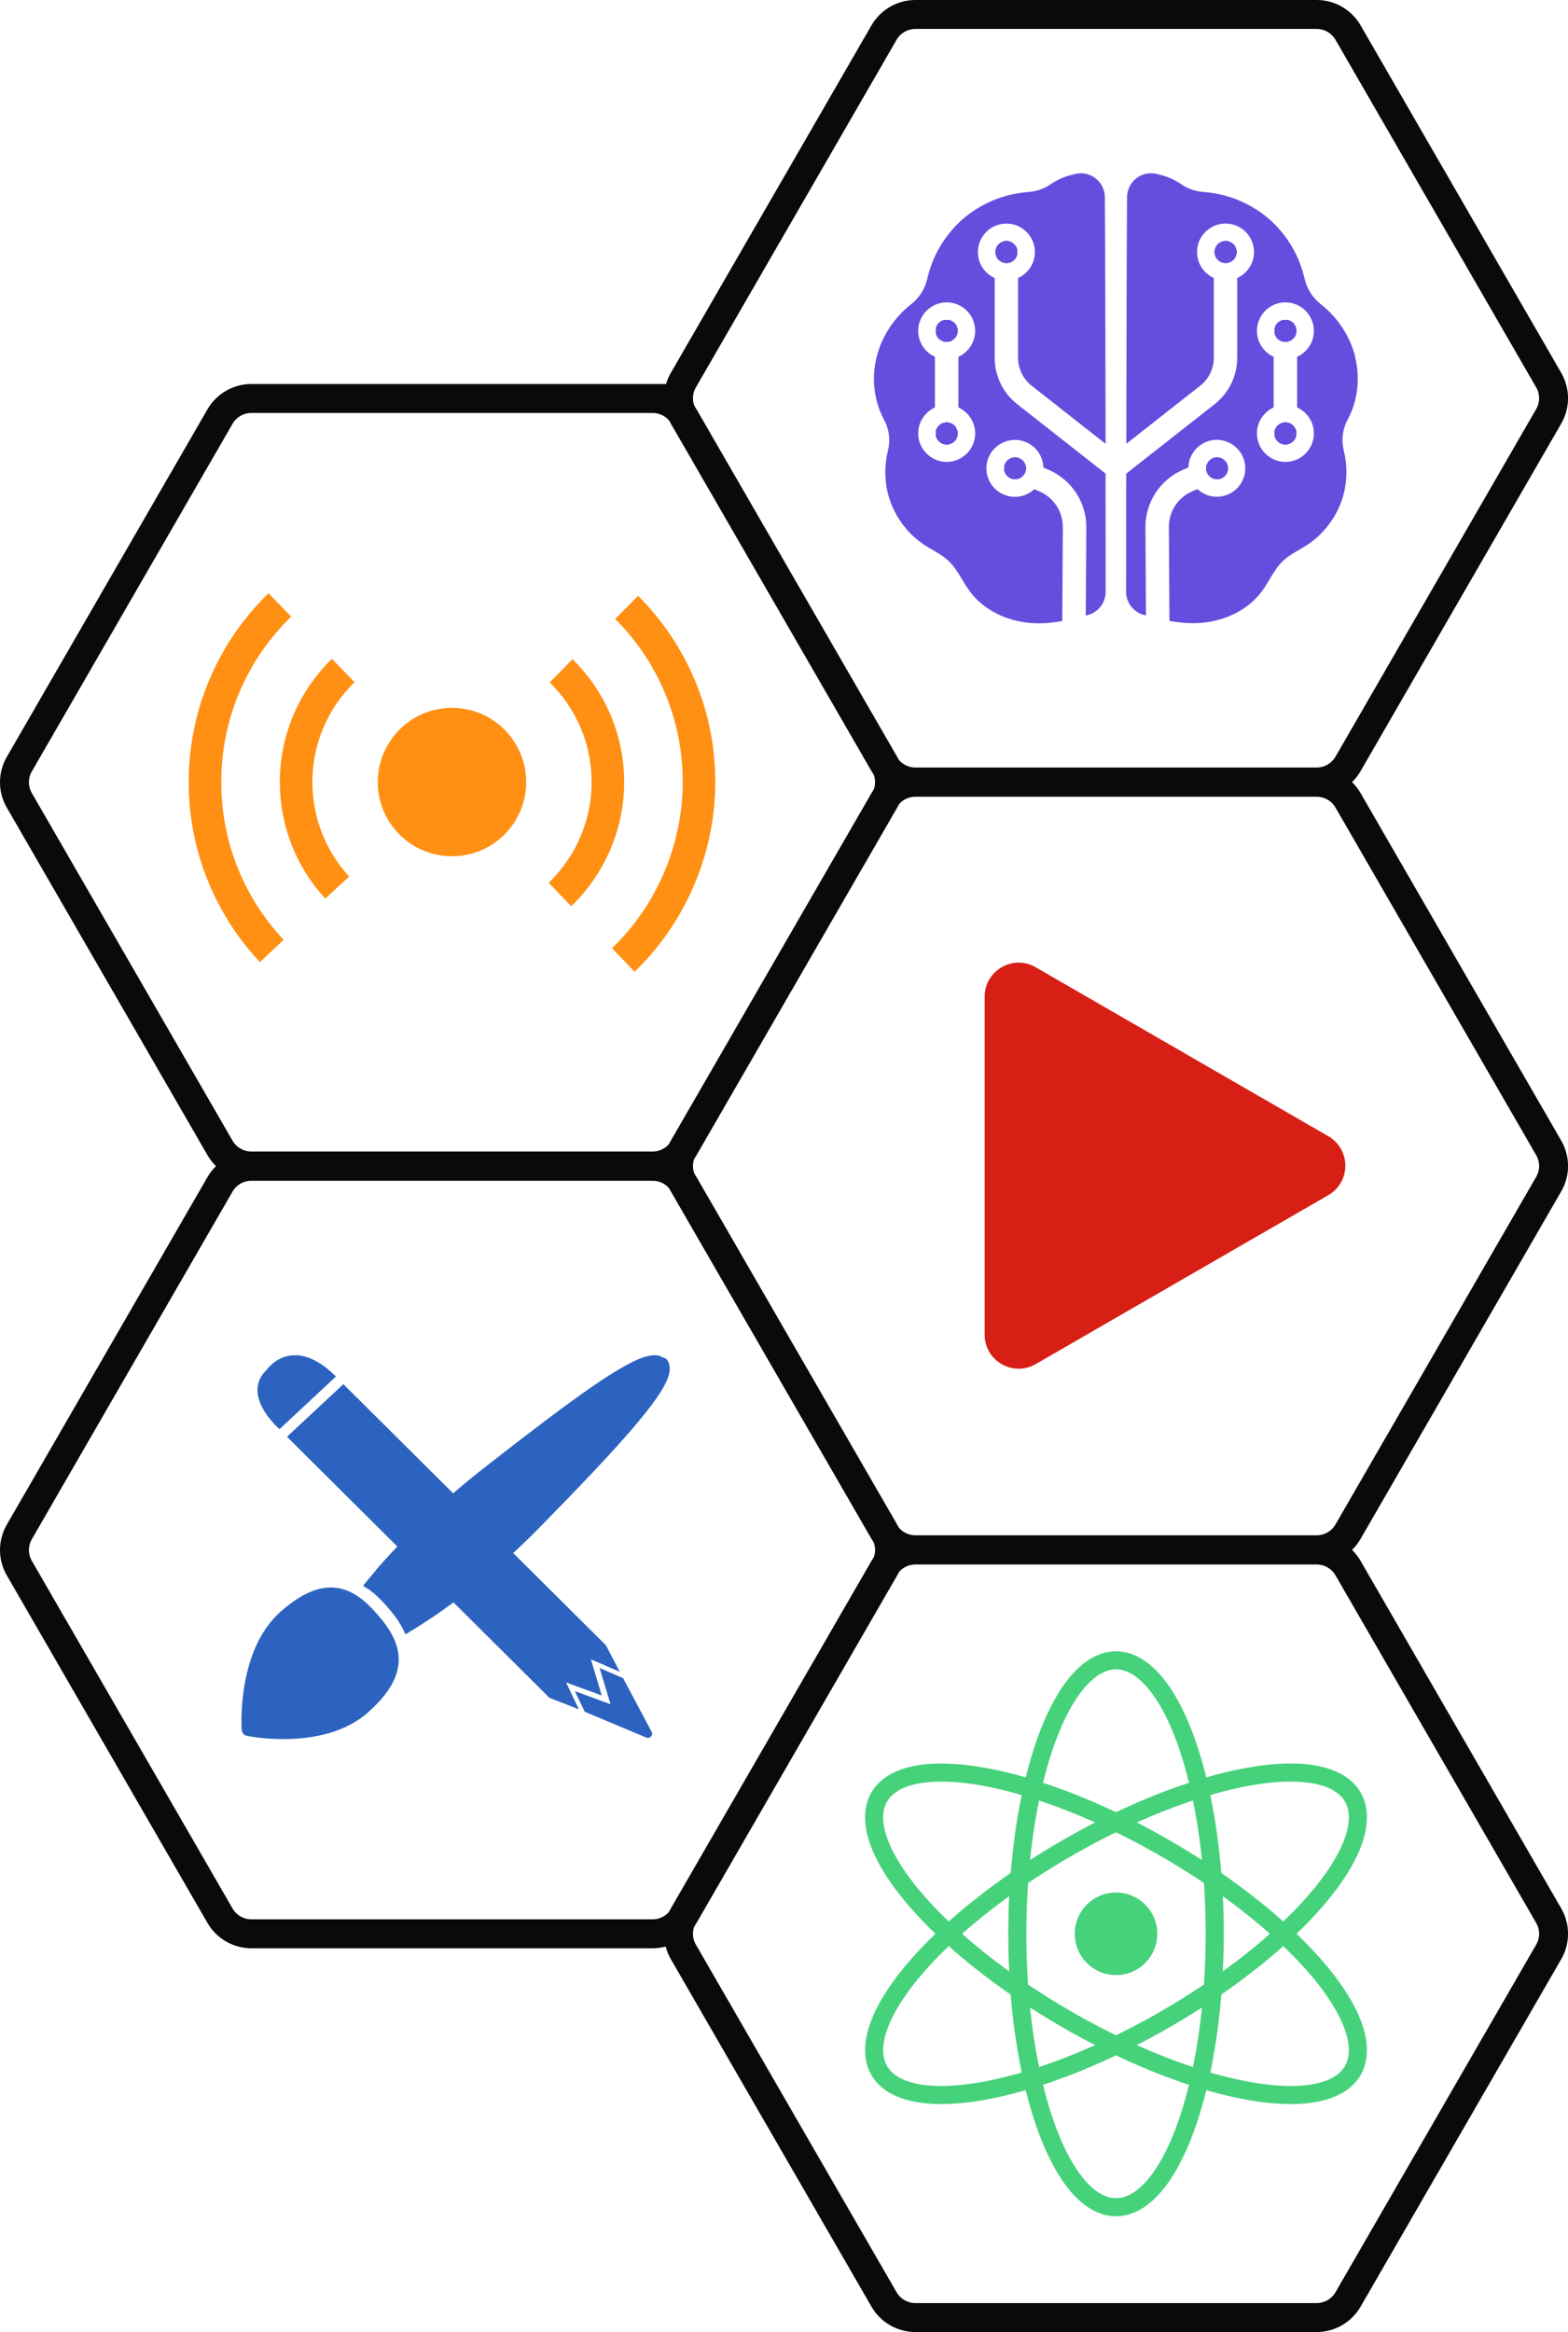 <?xml version="1.0" encoding="UTF-8"?> <svg xmlns="http://www.w3.org/2000/svg" id="_Слой_2" data-name="Слой 2" viewBox="0 0 433.4 644.56"><defs><style> .cls-1 { fill: #d71f16; stroke: #d71f16; } .cls-1, .cls-2 { stroke-width: 3px; } .cls-1, .cls-2, .cls-3, .cls-4, .cls-5, .cls-6 { stroke-miterlimit: 10; } .cls-2 { fill: #ff9013; } .cls-2, .cls-3 { stroke: #ff9013; } .cls-3 { stroke-width: 9px; } .cls-3, .cls-4, .cls-5 { fill: none; } .cls-7 { fill: #664dde; } .cls-4 { stroke: #0a0a0a; stroke-width: 8px; } .cls-8 { fill: #2c63c0; } .cls-5, .cls-6 { stroke: #46d27b; stroke-width: 5px; } .cls-6 { fill: #46d27b; } </style></defs><g id="_Слой_1-2" data-name="Слой 1"><g><g><g><path class="cls-7" d="M338.76,66.66c-1.66,0-3,1.35-3,3s1.35,3.01,3,3.01,3.01-1.35,3.01-3.01-1.35-3-3.01-3Z"></path><path class="cls-7" d="M338.76,66.66c-1.66,0-3,1.35-3,3s1.35,3.01,3,3.01,3.01-1.35,3.01-3.01-1.35-3-3.01-3Z"></path><path class="cls-7" d="M338.76,66.66c-1.66,0-3,1.35-3,3s1.35,3.01,3,3.01,3.01-1.35,3.01-3.01-1.35-3-3.01-3Z"></path><path class="cls-7" d="M338.76,66.66c-1.66,0-3,1.35-3,3s1.35,3.01,3,3.01,3.01-1.35,3.01-3.01-1.35-3-3.01-3Z"></path><path class="cls-7" d="M338.76,66.66c-1.66,0-3,1.35-3,3s1.35,3.01,3,3.01,3.01-1.35,3.01-3.01-1.35-3-3.01-3Z"></path><path class="cls-7" d="M358.29,91.44c0,1.66-1.35,3-3.01,3s-3-1.35-3-3,1.35-3.01,3-3.01,3.01,1.35,3.01,3.01Z"></path><path class="cls-7" d="M358.29,91.44c0,1.66-1.35,3-3.01,3s-3-1.35-3-3,1.35-3.01,3-3.01,3.01,1.35,3.01,3.01Z"></path><path class="cls-7" d="M358.29,119.8c0,1.66-1.35,3.01-3.01,3.01s-3-1.35-3-3.01,1.35-3,3-3,3.01,1.35,3.01,3Z"></path><path class="cls-7" d="M358.29,91.44c0,1.66-1.35,3-3.01,3s-3-1.35-3-3,1.35-3.01,3-3.01,3.01,1.35,3.01,3.01Z"></path><path class="cls-7" d="M358.29,91.44c0,1.66-1.35,3-3.01,3s-3-1.35-3-3,1.35-3.01,3-3.01,3.01,1.35,3.01,3.01Z"></path><path class="cls-7" d="M358.29,119.8c0,1.66-1.35,3.01-3.01,3.01s-3-1.35-3-3.01,1.35-3,3-3,3.01,1.35,3.01,3Z"></path><path class="cls-7" d="M336.39,126.44c-1.66,0-3,1.35-3,3s1.35,3.01,3,3.01,3.01-1.35,3.01-3.01-1.35-3-3.01-3Z"></path><path class="cls-7" d="M358.29,119.8c0,1.66-1.35,3.01-3.01,3.01s-3-1.35-3-3.01,1.35-3,3-3,3.01,1.35,3.01,3Z"></path><path class="cls-7" d="M358.29,91.44c0,1.66-1.35,3-3.01,3s-3-1.35-3-3,1.35-3.01,3-3.01,3.01,1.35,3.01,3.01Z"></path><path class="cls-7" d="M358.29,91.44c0,1.66-1.35,3-3.01,3s-3-1.35-3-3,1.35-3.01,3-3.01,3.01,1.35,3.01,3.01Z"></path><path class="cls-7" d="M358.29,119.8c0,1.66-1.35,3.01-3.01,3.01s-3-1.35-3-3.01,1.35-3,3-3,3.01,1.35,3.01,3Z"></path><path class="cls-7" d="M336.39,126.44c-1.66,0-3,1.35-3,3s1.35,3.01,3,3.01,3.01-1.35,3.01-3.01-1.35-3-3.01-3Z"></path><path class="cls-7" d="M358.29,119.8c0,1.66-1.35,3.01-3.01,3.01s-3-1.35-3-3.01,1.35-3,3-3,3.01,1.35,3.01,3Z"></path><path class="cls-7" d="M358.29,91.44c0,1.66-1.35,3-3.01,3s-3-1.35-3-3,1.35-3.01,3-3.01,3.01,1.35,3.01,3.01Z"></path><path class="cls-7" d="M358.29,91.44c0,1.66-1.35,3-3.01,3s-3-1.35-3-3,1.35-3.01,3-3.01,3.01,1.35,3.01,3.01Z"></path><path class="cls-7" d="M358.29,119.8c0,1.66-1.35,3.01-3.01,3.01s-3-1.35-3-3.01,1.35-3,3-3,3.01,1.35,3.01,3Z"></path><g><path class="cls-7" d="M355.28,116.79c-1.66,0-3.01,1.35-3.01,3.01s1.35,3.02,3.01,3.02,3.01-1.35,3.01-3.02-1.35-3.01-3.01-3.01ZM355.28,88.43c-1.66,0-3.01,1.35-3.01,3.02s1.35,3.01,3.01,3.01,3.01-1.35,3.01-3.01-1.35-3.02-3.01-3.02ZM355.28,94.45c1.66,0,3.01-1.35,3.01-3.01s-1.35-3.02-3.01-3.02-3.01,1.35-3.01,3.02,1.35,3.01,3.01,3.01ZM355.28,116.79c-1.66,0-3.01,1.35-3.01,3.01s1.35,3.02,3.01,3.02,3.01-1.35,3.01-3.02-1.35-3.01-3.01-3.01ZM355.28,94.45c1.66,0,3.01-1.35,3.01-3.01s-1.35-3.02-3.01-3.02-3.01,1.35-3.01,3.02,1.35,3.01,3.01,3.01ZM355.28,116.79c-1.66,0-3.01,1.35-3.01,3.01s1.35,3.02,3.01,3.02,3.01-1.35,3.01-3.02-1.35-3.01-3.01-3.01Z"></path><path class="cls-7" d="M358.29,119.8c0,1.66-1.35,3.01-3.01,3.01s-3-1.35-3-3.01,1.35-3,3-3,3.01,1.35,3.01,3Z"></path><path class="cls-7" d="M352.28,91.44c0-1.66,1.35-3.01,3-3.01s3.01,1.35,3.01,3.01-1.35,3-3.01,3-3-1.35-3-3Z"></path></g><path class="cls-7" d="M358.29,91.44c0,1.66-1.35,3-3.01,3s-3-1.35-3-3,1.35-3.01,3-3.01,3.01,1.35,3.01,3.01Z"></path><path class="cls-7" d="M358.29,119.8c0,1.66-1.35,3.01-3.01,3.01s-3-1.35-3-3.01,1.35-3,3-3,3.01,1.35,3.01,3Z"></path><path class="cls-7" d="M358.29,119.8c0,1.66-1.35,3.01-3.01,3.01s-3-1.35-3-3.01,1.35-3,3-3,3.01,1.35,3.01,3Z"></path><path class="cls-7" d="M358.29,91.44c0,1.66-1.35,3-3.01,3s-3-1.35-3-3,1.35-3.01,3-3.01,3.01,1.35,3.01,3.01Z"></path><path class="cls-7" d="M358.29,91.44c0,1.66-1.35,3-3.01,3s-3-1.35-3-3,1.35-3.01,3-3.01,3.01,1.35,3.01,3.01Z"></path><path class="cls-7" d="M358.29,119.8c0,1.66-1.35,3.01-3.01,3.01s-3-1.35-3-3.01,1.35-3,3-3,3.01,1.35,3.01,3Z"></path><path class="cls-7" d="M336.39,126.44c-1.66,0-3,1.35-3,3s1.35,3.01,3,3.01,3.01-1.35,3.01-3.01-1.35-3-3.01-3Z"></path><path class="cls-7" d="M358.29,119.8c0,1.66-1.35,3.01-3.01,3.01s-3-1.35-3-3.01,1.35-3,3-3,3.01,1.35,3.01,3Z"></path><path class="cls-7" d="M358.29,91.44c0,1.66-1.35,3-3.01,3s-3-1.35-3-3,1.35-3.01,3-3.01,3.01,1.35,3.01,3.01Z"></path><path class="cls-7" d="M358.29,91.44c0,1.66-1.35,3-3.01,3s-3-1.35-3-3,1.35-3.01,3-3.01,3.01,1.35,3.01,3.01Z"></path><path class="cls-7" d="M358.29,119.8c0,1.66-1.35,3.01-3.01,3.01s-3-1.35-3-3.01,1.35-3,3-3,3.01,1.35,3.01,3Z"></path><path class="cls-7" d="M336.39,126.44c-1.66,0-3,1.35-3,3s1.35,3.01,3,3.01,3.01-1.35,3.01-3.01-1.35-3-3.01-3Z"></path><path class="cls-7" d="M358.29,119.8c0,1.66-1.35,3.01-3.01,3.01s-3-1.35-3-3.01,1.35-3,3-3,3.01,1.35,3.01,3Z"></path><path class="cls-7" d="M358.29,91.44c0,1.66-1.35,3-3.01,3s-3-1.35-3-3,1.35-3.01,3-3.01,3.01,1.35,3.01,3.01Z"></path><path class="cls-7" d="M358.29,91.44c0,1.66-1.35,3-3.01,3s-3-1.35-3-3,1.35-3.01,3-3.01,3.01,1.35,3.01,3.01Z"></path><path class="cls-7" d="M358.29,119.8c0,1.66-1.35,3.01-3.01,3.01s-3-1.35-3-3.01,1.35-3,3-3,3.01,1.35,3.01,3Z"></path><path class="cls-7" d="M358.29,91.44c0,1.66-1.35,3-3.01,3s-3-1.35-3-3,1.35-3.01,3-3.01,3.01,1.35,3.01,3.01Z"></path><path class="cls-7" d="M358.29,91.44c0,1.66-1.35,3-3.01,3s-3-1.35-3-3,1.35-3.01,3-3.01,3.01,1.35,3.01,3.01Z"></path><path class="cls-7" d="M338.76,66.66c-1.66,0-3,1.35-3,3s1.35,3.01,3,3.01,3.01-1.35,3.01-3.01-1.35-3-3.01-3Z"></path><path class="cls-7" d="M338.76,66.66c-1.66,0-3,1.35-3,3s1.35,3.01,3,3.01,3.01-1.35,3.01-3.01-1.35-3-3.01-3Z"></path><path class="cls-7" d="M374.6,98.68c-1.42-5.71-4.84-10.91-9.47-14.55-2.27-1.79-3.9-4.25-4.53-7.08-1.42-6.27-4.82-12.07-9.62-16.33-5.02-4.44-11.53-7.15-18.2-7.65-2.2-.17-4.36-.82-6.17-2.08-2.2-1.53-4.72-2.52-7.35-3-4.02-.71-7.7,2.4-7.74,6.48-.11,12.76-.17,42.35-.2,68.19l18.14-14.26,2.27-1.78c2.4-1.88,3.77-4.71,3.77-7.77v-21.89s0-.08,0-.12c-2.73-1.24-4.63-4-4.63-7.18,0-4.34,3.53-7.87,7.87-7.87s7.87,3.53,7.87,7.87c0,3.19-1.9,5.95-4.64,7.18,0,.04,0,.08,0,.12v21.89c0,5.06-2.28,9.75-6.25,12.87l-24.44,19.2c0,14.05,0,26.18-.02,32.63,0,2.98,1.98,5.58,4.84,6.39.22.06.44.12.65.18l-.15-24.46c0-6.86,4.05-13.04,10.3-15.78l1.57-.68c.12-4.23,3.61-7.64,7.87-7.64s7.87,3.53,7.87,7.87-3.53,7.87-7.87,7.87c-2.07,0-3.96-.8-5.37-2.12l-1.47.64c-3.91,1.71-6.42,5.55-6.42,9.81l.16,25.99c2.92.52,5.74.74,8.57.55,6.51-.47,12.98-3.41,16.9-8.63,2.11-2.82,3.47-6.23,6.05-8.63,1.89-1.76,4.3-2.84,6.46-4.24,4.86-3.16,8.5-8.13,10.06-13.72,1.12-4.03,1.15-8.34.14-12.41-.71-2.87-.36-5.87,1.04-8.48,2.91-5.42,3.52-11.64,2.09-17.4ZM363.16,119.79c0,4.34-3.53,7.88-7.87,7.88s-7.87-3.54-7.87-7.88c0-3.18,1.89-5.93,4.62-7.17v-14c-2.73-1.24-4.62-3.99-4.62-7.17,0-4.34,3.53-7.88,7.87-7.88s7.87,3.54,7.87,7.88c0,3.18-1.9,5.93-4.63,7.17v14c2.73,1.24,4.63,3.99,4.63,7.17Z"></path><path class="cls-7" d="M338.76,66.66c-1.66,0-3,1.35-3,3s1.35,3.01,3,3.01,3.01-1.35,3.01-3.01-1.35-3-3.01-3Z"></path><path class="cls-7" d="M338.76,66.66c-1.66,0-3,1.35-3,3s1.35,3.01,3,3.01,3.01-1.35,3.01-3.01-1.35-3-3.01-3Z"></path><path class="cls-7" d="M338.76,66.66c-1.66,0-3,1.35-3,3s1.35,3.01,3,3.01,3.01-1.35,3.01-3.01-1.35-3-3.01-3Z"></path><path class="cls-7" d="M338.76,66.66c-1.66,0-3,1.35-3,3s1.35,3.01,3,3.01,3.01-1.35,3.01-3.01-1.35-3-3.01-3Z"></path></g><g><path class="cls-7" d="M278.19,66.66c1.66,0,3,1.35,3,3s-1.35,3.01-3,3.01-3.01-1.35-3.01-3.01,1.35-3,3.01-3Z"></path><path class="cls-7" d="M278.19,66.66c1.66,0,3,1.35,3,3s-1.35,3.01-3,3.01-3.01-1.35-3.01-3.01,1.35-3,3.01-3Z"></path><path class="cls-7" d="M278.19,66.66c1.66,0,3,1.35,3,3s-1.35,3.01-3,3.01-3.01-1.35-3.01-3.01,1.35-3,3.01-3Z"></path><path class="cls-7" d="M278.19,66.66c1.66,0,3,1.35,3,3s-1.35,3.01-3,3.01-3.01-1.35-3.01-3.01,1.35-3,3.01-3Z"></path><path class="cls-7" d="M278.19,66.66c1.66,0,3,1.35,3,3s-1.35,3.01-3,3.01-3.01-1.35-3.01-3.01,1.35-3,3.01-3Z"></path><path class="cls-7" d="M258.65,91.44c0,1.66,1.35,3,3.01,3s3-1.35,3-3-1.35-3.01-3-3.01-3.01,1.35-3.01,3.01Z"></path><path class="cls-7" d="M258.65,91.44c0,1.66,1.35,3,3.01,3s3-1.35,3-3-1.35-3.01-3-3.01-3.01,1.35-3.01,3.01Z"></path><path class="cls-7" d="M258.65,119.8c0,1.66,1.35,3.01,3.01,3.01s3-1.35,3-3.01-1.35-3-3-3-3.01,1.35-3.01,3Z"></path><path class="cls-7" d="M258.65,91.44c0,1.66,1.35,3,3.01,3s3-1.35,3-3-1.35-3.01-3-3.01-3.01,1.35-3.01,3.01Z"></path><path class="cls-7" d="M258.65,91.44c0,1.66,1.35,3,3.01,3s3-1.35,3-3-1.35-3.01-3-3.01-3.01,1.35-3.01,3.01Z"></path><path class="cls-7" d="M258.65,119.8c0,1.66,1.35,3.01,3.01,3.01s3-1.35,3-3.01-1.35-3-3-3-3.01,1.35-3.01,3Z"></path><path class="cls-7" d="M280.56,126.44c1.66,0,3,1.35,3,3s-1.35,3.01-3,3.01-3.01-1.35-3.01-3.01,1.35-3,3.01-3Z"></path><path class="cls-7" d="M258.65,119.8c0,1.66,1.35,3.01,3.01,3.01s3-1.35,3-3.01-1.35-3-3-3-3.01,1.35-3.01,3Z"></path><path class="cls-7" d="M258.65,91.44c0,1.66,1.35,3,3.01,3s3-1.35,3-3-1.35-3.01-3-3.01-3.01,1.35-3.01,3.01Z"></path><path class="cls-7" d="M258.65,91.44c0,1.66,1.35,3,3.01,3s3-1.35,3-3-1.35-3.01-3-3.01-3.01,1.35-3.01,3.01Z"></path><path class="cls-7" d="M258.65,119.8c0,1.66,1.35,3.01,3.01,3.01s3-1.35,3-3.01-1.35-3-3-3-3.01,1.35-3.01,3Z"></path><path class="cls-7" d="M280.56,126.44c1.66,0,3,1.35,3,3s-1.35,3.01-3,3.01-3.01-1.35-3.01-3.01,1.35-3,3.01-3Z"></path><path class="cls-7" d="M258.65,119.8c0,1.66,1.35,3.01,3.01,3.01s3-1.35,3-3.01-1.35-3-3-3-3.01,1.35-3.01,3Z"></path><path class="cls-7" d="M258.65,91.44c0,1.66,1.35,3,3.01,3s3-1.35,3-3-1.35-3.01-3-3.01-3.01,1.35-3.01,3.01Z"></path><path class="cls-7" d="M258.65,91.44c0,1.66,1.35,3,3.01,3s3-1.35,3-3-1.35-3.01-3-3.01-3.01,1.35-3.01,3.01Z"></path><path class="cls-7" d="M258.65,119.8c0,1.66,1.35,3.01,3.01,3.01s3-1.35,3-3.01-1.35-3-3-3-3.01,1.35-3.01,3Z"></path><g><path class="cls-7" d="M261.67,116.79c-1.67,0-3.02,1.35-3.02,3.01s1.35,3.02,3.02,3.02,3-1.35,3-3.02-1.34-3.01-3-3.01ZM261.67,88.43c-1.67,0-3.02,1.35-3.02,3.02s1.35,3.01,3.02,3.01,3-1.35,3-3.01-1.34-3.02-3-3.02ZM261.67,94.45c1.66,0,3-1.35,3-3.01s-1.34-3.02-3-3.02-3.02,1.35-3.02,3.02,1.35,3.01,3.02,3.01ZM261.67,116.79c-1.67,0-3.02,1.35-3.02,3.01s1.35,3.02,3.02,3.02,3-1.35,3-3.02-1.34-3.01-3-3.01ZM261.67,94.45c1.66,0,3-1.35,3-3.01s-1.34-3.02-3-3.02-3.02,1.35-3.02,3.02,1.35,3.01,3.02,3.01ZM261.67,116.79c-1.67,0-3.02,1.35-3.02,3.01s1.35,3.02,3.02,3.02,3-1.35,3-3.02-1.34-3.01-3-3.01Z"></path><path class="cls-7" d="M305.62,130.93l-24.44-19.2c-3.97-3.12-6.25-7.82-6.25-12.87v-21.89s0-.08,0-.12c-2.74-1.23-4.64-3.99-4.64-7.18,0-4.34,3.53-7.87,7.88-7.87s7.87,3.53,7.87,7.87c0,3.18-1.91,5.94-4.64,7.18,0,.04,0,.08,0,.12v21.89c0,3.05,1.38,5.88,3.77,7.77l2.27,1.78,18.14,14.26c-.03-25.84-.09-55.42-.2-68.19-.04-4.08-3.72-7.19-7.74-6.48-2.63.48-5.15,1.47-7.35,3-1.81,1.26-3.97,1.91-6.16,2.08-6.67.5-13.19,3.2-18.21,7.65-4.8,4.25-8.2,10.06-9.62,16.33-.63,2.83-2.26,5.3-4.53,7.08-4.63,3.64-8.05,8.84-9.47,14.55-1.43,5.75-.81,11.98,2.09,17.4,1.4,2.61,1.76,5.61,1.04,8.48-1.01,4.07-.98,8.38.14,12.41,1.56,5.58,5.2,10.55,10.06,13.72,2.16,1.41,4.56,2.49,6.46,4.24,2.58,2.4,3.94,5.81,6.06,8.63,3.92,5.22,10.38,8.16,16.89,8.63,2.83.2,5.65-.03,8.57-.55l.16-25.99c0-4.25-2.51-8.1-6.42-9.81l-1.47-.64c-1.4,1.32-3.29,2.12-5.36,2.12-4.35,0-7.88-3.53-7.88-7.87s3.53-7.87,7.88-7.87,7.75,3.4,7.87,7.64l1.57.68c6.26,2.74,10.3,8.92,10.3,15.78l-.15,24.46c.22-.06.44-.12.65-.18,2.86-.8,4.84-3.41,4.84-6.39,0-6.45,0-18.58-.02-32.63ZM269.54,119.79c0,4.34-3.54,7.88-7.87,7.88s-7.88-3.54-7.88-7.88c0-3.18,1.9-5.93,4.63-7.17v-14c-2.73-1.24-4.63-3.99-4.63-7.17,0-4.34,3.53-7.88,7.88-7.88s7.87,3.54,7.87,7.88c0,3.18-1.9,5.93-4.63,7.17v14c2.73,1.24,4.63,3.99,4.63,7.17Z"></path><path class="cls-7" d="M258.65,119.8c0,1.66,1.35,3.01,3.01,3.01s3-1.35,3-3.01-1.35-3-3-3-3.01,1.35-3.01,3Z"></path><path class="cls-7" d="M264.67,91.44c0-1.66-1.35-3.01-3-3.01s-3.01,1.35-3.01,3.01,1.35,3,3.01,3,3-1.35,3-3Z"></path></g><path class="cls-7" d="M258.65,91.44c0,1.66,1.35,3,3.01,3s3-1.35,3-3-1.35-3.01-3-3.01-3.01,1.35-3.01,3.01Z"></path><path class="cls-7" d="M258.65,119.8c0,1.66,1.35,3.01,3.01,3.01s3-1.35,3-3.01-1.35-3-3-3-3.01,1.35-3.01,3Z"></path><path class="cls-7" d="M258.65,119.8c0,1.66,1.35,3.01,3.01,3.01s3-1.35,3-3.01-1.35-3-3-3-3.01,1.35-3.01,3Z"></path><path class="cls-7" d="M258.65,91.44c0,1.66,1.35,3,3.01,3s3-1.35,3-3-1.35-3.01-3-3.01-3.01,1.35-3.01,3.01Z"></path><path class="cls-7" d="M258.65,91.44c0,1.66,1.35,3,3.01,3s3-1.35,3-3-1.35-3.01-3-3.01-3.01,1.35-3.01,3.01Z"></path><path class="cls-7" d="M258.65,119.8c0,1.66,1.35,3.01,3.01,3.01s3-1.35,3-3.01-1.35-3-3-3-3.01,1.35-3.01,3Z"></path><path class="cls-7" d="M280.56,126.44c1.66,0,3,1.35,3,3s-1.35,3.01-3,3.01-3.01-1.35-3.01-3.01,1.35-3,3.01-3Z"></path><path class="cls-7" d="M258.65,119.8c0,1.66,1.35,3.01,3.01,3.01s3-1.35,3-3.01-1.35-3-3-3-3.01,1.35-3.01,3Z"></path><path class="cls-7" d="M258.65,91.44c0,1.66,1.35,3,3.01,3s3-1.35,3-3-1.35-3.01-3-3.01-3.01,1.35-3.01,3.01Z"></path><path class="cls-7" d="M258.65,91.44c0,1.66,1.35,3,3.01,3s3-1.35,3-3-1.35-3.01-3-3.01-3.01,1.35-3.01,3.01Z"></path><path class="cls-7" d="M258.65,119.8c0,1.66,1.35,3.01,3.01,3.01s3-1.35,3-3.01-1.35-3-3-3-3.01,1.35-3.01,3Z"></path><path class="cls-7" d="M280.56,126.44c1.66,0,3,1.35,3,3s-1.35,3.01-3,3.01-3.01-1.35-3.01-3.01,1.35-3,3.01-3Z"></path><path class="cls-7" d="M258.65,119.8c0,1.66,1.35,3.01,3.01,3.01s3-1.35,3-3.01-1.35-3-3-3-3.01,1.35-3.01,3Z"></path><path class="cls-7" d="M258.65,91.44c0,1.66,1.35,3,3.01,3s3-1.35,3-3-1.35-3.01-3-3.01-3.01,1.35-3.01,3.01Z"></path><path class="cls-7" d="M258.65,91.44c0,1.66,1.35,3,3.01,3s3-1.35,3-3-1.35-3.01-3-3.01-3.01,1.35-3.01,3.01Z"></path><path class="cls-7" d="M258.65,119.8c0,1.66,1.35,3.01,3.01,3.01s3-1.35,3-3.01-1.35-3-3-3-3.01,1.35-3.01,3Z"></path><path class="cls-7" d="M258.65,91.44c0,1.66,1.35,3,3.01,3s3-1.35,3-3-1.35-3.01-3-3.01-3.01,1.35-3.01,3.01Z"></path><path class="cls-7" d="M258.65,91.44c0,1.66,1.35,3,3.01,3s3-1.35,3-3-1.35-3.01-3-3.01-3.01,1.35-3.01,3.01Z"></path><path class="cls-7" d="M278.19,66.66c1.66,0,3,1.35,3,3s-1.35,3.01-3,3.01-3.01-1.35-3.01-3.01,1.35-3,3.01-3Z"></path><path class="cls-7" d="M278.19,66.66c1.66,0,3,1.35,3,3s-1.35,3.01-3,3.01-3.01-1.35-3.01-3.01,1.35-3,3.01-3Z"></path><path class="cls-7" d="M278.19,66.66c1.66,0,3,1.35,3,3s-1.35,3.01-3,3.01-3.01-1.35-3.01-3.01,1.35-3,3.01-3Z"></path><path class="cls-7" d="M278.19,66.66c1.66,0,3,1.35,3,3s-1.35,3.01-3,3.01-3.01-1.35-3.01-3.01,1.35-3,3.01-3Z"></path><path class="cls-7" d="M278.19,66.66c1.66,0,3,1.35,3,3s-1.35,3.01-3,3.01-3.01-1.35-3.01-3.01,1.35-3,3.01-3Z"></path><path class="cls-7" d="M278.19,66.66c1.66,0,3,1.35,3,3s-1.35,3.01-3,3.01-3.01-1.35-3.01-3.01,1.35-3,3.01-3Z"></path></g></g><g><ellipse class="cls-5" cx="308.47" cy="534.49" rx="75.58" ry="27.28" transform="translate(-225.92 225.84) rotate(-30)"></ellipse><ellipse class="cls-5" cx="308.47" cy="534.49" rx="27.28" ry="75.58" transform="translate(-308.65 534.39) rotate(-60)"></ellipse><ellipse class="cls-5" cx="308.47" cy="534.49" rx="27.28" ry="75.58"></ellipse><circle class="cls-6" cx="308.47" cy="534.49" r="8.92"></circle></g><g><circle class="cls-2" cx="124.93" cy="216.16" r="19.01"></circle><path class="cls-3" d="M93.21,245.32c-7.06-7.67-11.36-17.91-11.36-29.16,0-12.09,4.99-23.03,13.02-30.84"></path><path class="cls-3" d="M155.1,185.41c7.97,7.81,12.92,18.71,12.92,30.75s-5.08,23.24-13.25,31.07"></path><path class="cls-3" d="M173.21,167.88c12.36,12.35,20,29.41,20,48.28s-8.01,36.76-20.92,49.17"></path><path class="cls-3" d="M75.12,262.84c-11.46-12.2-18.46-28.61-18.46-46.68,0-19.2,7.93-36.56,20.69-48.95"></path></g><g><g><path class="cls-8" d="M184.97,379.53c.13-.6.18-1.19.12-1.8-.06-.61-.27-1.24-.64-1.78-.3-.43-.76-.71-1.27-.77,0,0,0,0,0,0-.26-.16-.53-.29-.8-.38-1.13-.36-2.24-.25-3.42.03-2.06.51-4.47,1.67-7.38,3.35-8.7,5.06-21.79,15.07-37.82,27.57-3.61,2.82-7.08,5.72-10.38,8.64-7.46,6.61-14.05,13.32-19.31,19.38-.09.1-.16.22-.23.34-1.11,1.29-2.18,2.56-3.16,3.79-.12.15-.2.31-.27.47.58.32,1.15.67,1.69,1.06,1.81,1.3,3.43,2.94,4.98,4.72l.08.09c1.74,2.01,3.31,4.1,4.39,6.38.16.34.31.7.45,1.05.15-.04.3-.08.44-.17,1.55-.92,3.16-1.92,4.82-3,6.66-4.32,14.11-9.92,21.59-16.53,3.33-2.95,6.67-6.1,9.94-9.43,11.44-11.66,21.05-21.7,27.49-29.41,3.22-3.86,5.66-7.13,7.17-9.84.75-1.36,1.29-2.58,1.55-3.77Z"></path><path class="cls-8" d="M110.11,460.18c.28-2.28-.1-4.44-.88-6.43-.14-.36-.29-.71-.45-1.05-1.08-2.29-2.64-4.37-4.39-6.38l-.08-.09c-1.55-1.78-3.17-3.42-4.98-4.72-.54-.39-1.11-.74-1.69-1.06-.88-.49-1.79-.9-2.76-1.18-2.42-.72-5.14-.69-8.01.3-2.88.99-5.92,2.89-9.29,5.87-3.03,2.68-5.2,5.98-6.76,9.41-2.35,5.14-3.34,10.58-3.78,14.91-.43,4.32-.28,7.53-.24,8.18v.02s.01.15.01.15c.06.82.64,1.51,1.44,1.67.09.02,5.27,1.1,12.02.86,3.38-.12,7.14-.57,10.87-1.67,3.72-1.11,7.42-2.87,10.57-5.66,3.01-2.67,5.13-5.18,6.52-7.65,1.04-1.85,1.65-3.67,1.87-5.46Z"></path></g><g><path class="cls-8" d="M77.26,395s-10.85-9.26-3.59-16.36c0,0,7.03-10.26,19.19,1.82l-15.59,14.54Z"></path><polygon class="cls-8" points="160.02 472.45 156.46 465.02 166.32 468.62 163.32 458.62 171.33 462.09 167.48 454.75 94.91 382.58 79.32 397.11 151.88 469.28 160.02 472.45"></polygon><path class="cls-8" d="M178.6,480.24l-16.98-7.13-2.73-5.68,9.86,3.61-3.01-10.01,6.49,2.81,7.89,14.84c.51.96-.51,2-1.53,1.56Z"></path></g></g><g><path class="cls-4" d="M363.94,4h-110.93c-3.57,0-6.87,1.91-8.66,5l-55.47,96.07c-1.79,3.09-1.79,6.91,0,10l55.47,96.07c1.79,3.09,5.09,5,8.66,5h110.93c3.57,0,6.87-1.91,8.66-5l55.47-96.07c1.79-3.09,1.79-6.91,0-10l-55.47-96.07c-1.79-3.09-5.09-5-8.66-5Z"></path><path class="cls-4" d="M180.4,322.35h-110.93c-3.57,0-6.87,1.91-8.66,5L5.34,423.42c-1.79,3.09-1.79,6.91,0,10l55.47,96.07c1.79,3.09,5.09,5,8.66,5h110.93c3.57,0,6.87-1.91,8.66-5l55.47-96.07c1.79-3.09,1.79-6.91,0-10l-55.47-96.07c-1.79-3.09-5.09-5-8.66-5Z"></path><path class="cls-4" d="M363.94,428.42h-110.93c-3.57,0-6.87,1.91-8.66,5l-55.47,96.07c-1.79,3.09-1.79,6.91,0,10l55.47,96.07c1.79,3.09,5.09,5,8.66,5h110.93c3.57,0,6.87-1.91,8.66-5l55.47-96.07c1.79-3.09,1.79-6.91,0-10l-55.47-96.07c-1.79-3.09-5.09-5-8.66-5Z"></path><path class="cls-4" d="M180.4,110.14h-110.93c-3.57,0-6.87,1.91-8.66,5L5.34,211.21c-1.79,3.09-1.79,6.91,0,10l55.47,96.07c1.79,3.09,5.09,5,8.66,5h110.93c3.57,0,6.87-1.91,8.66-5l55.47-96.07c1.79-3.09,1.79-6.91,0-10l-55.47-96.07c-1.79-3.09-5.09-5-8.66-5Z"></path><path class="cls-4" d="M363.94,216.21h-110.93c-3.57,0-6.87,1.91-8.66,5l-55.47,96.07c-1.79,3.09-1.79,6.91,0,10l55.47,96.07c1.79,3.09,5.09,5,8.66,5h110.93c3.57,0,6.87-1.91,8.66-5l55.47-96.07c1.79-3.09,1.79-6.91,0-10l-55.47-96.07c-1.79-3.09-5.09-5-8.66-5Z"></path></g><path class="cls-1" d="M366.41,315.35l-80.9-46.71c-5.26-3.04-11.85.76-11.85,6.84v93.42c0,6.08,6.58,9.88,11.85,6.84l80.9-46.71c5.26-3.04,5.26-10.64,0-13.68Z"></path></g></g></svg> 